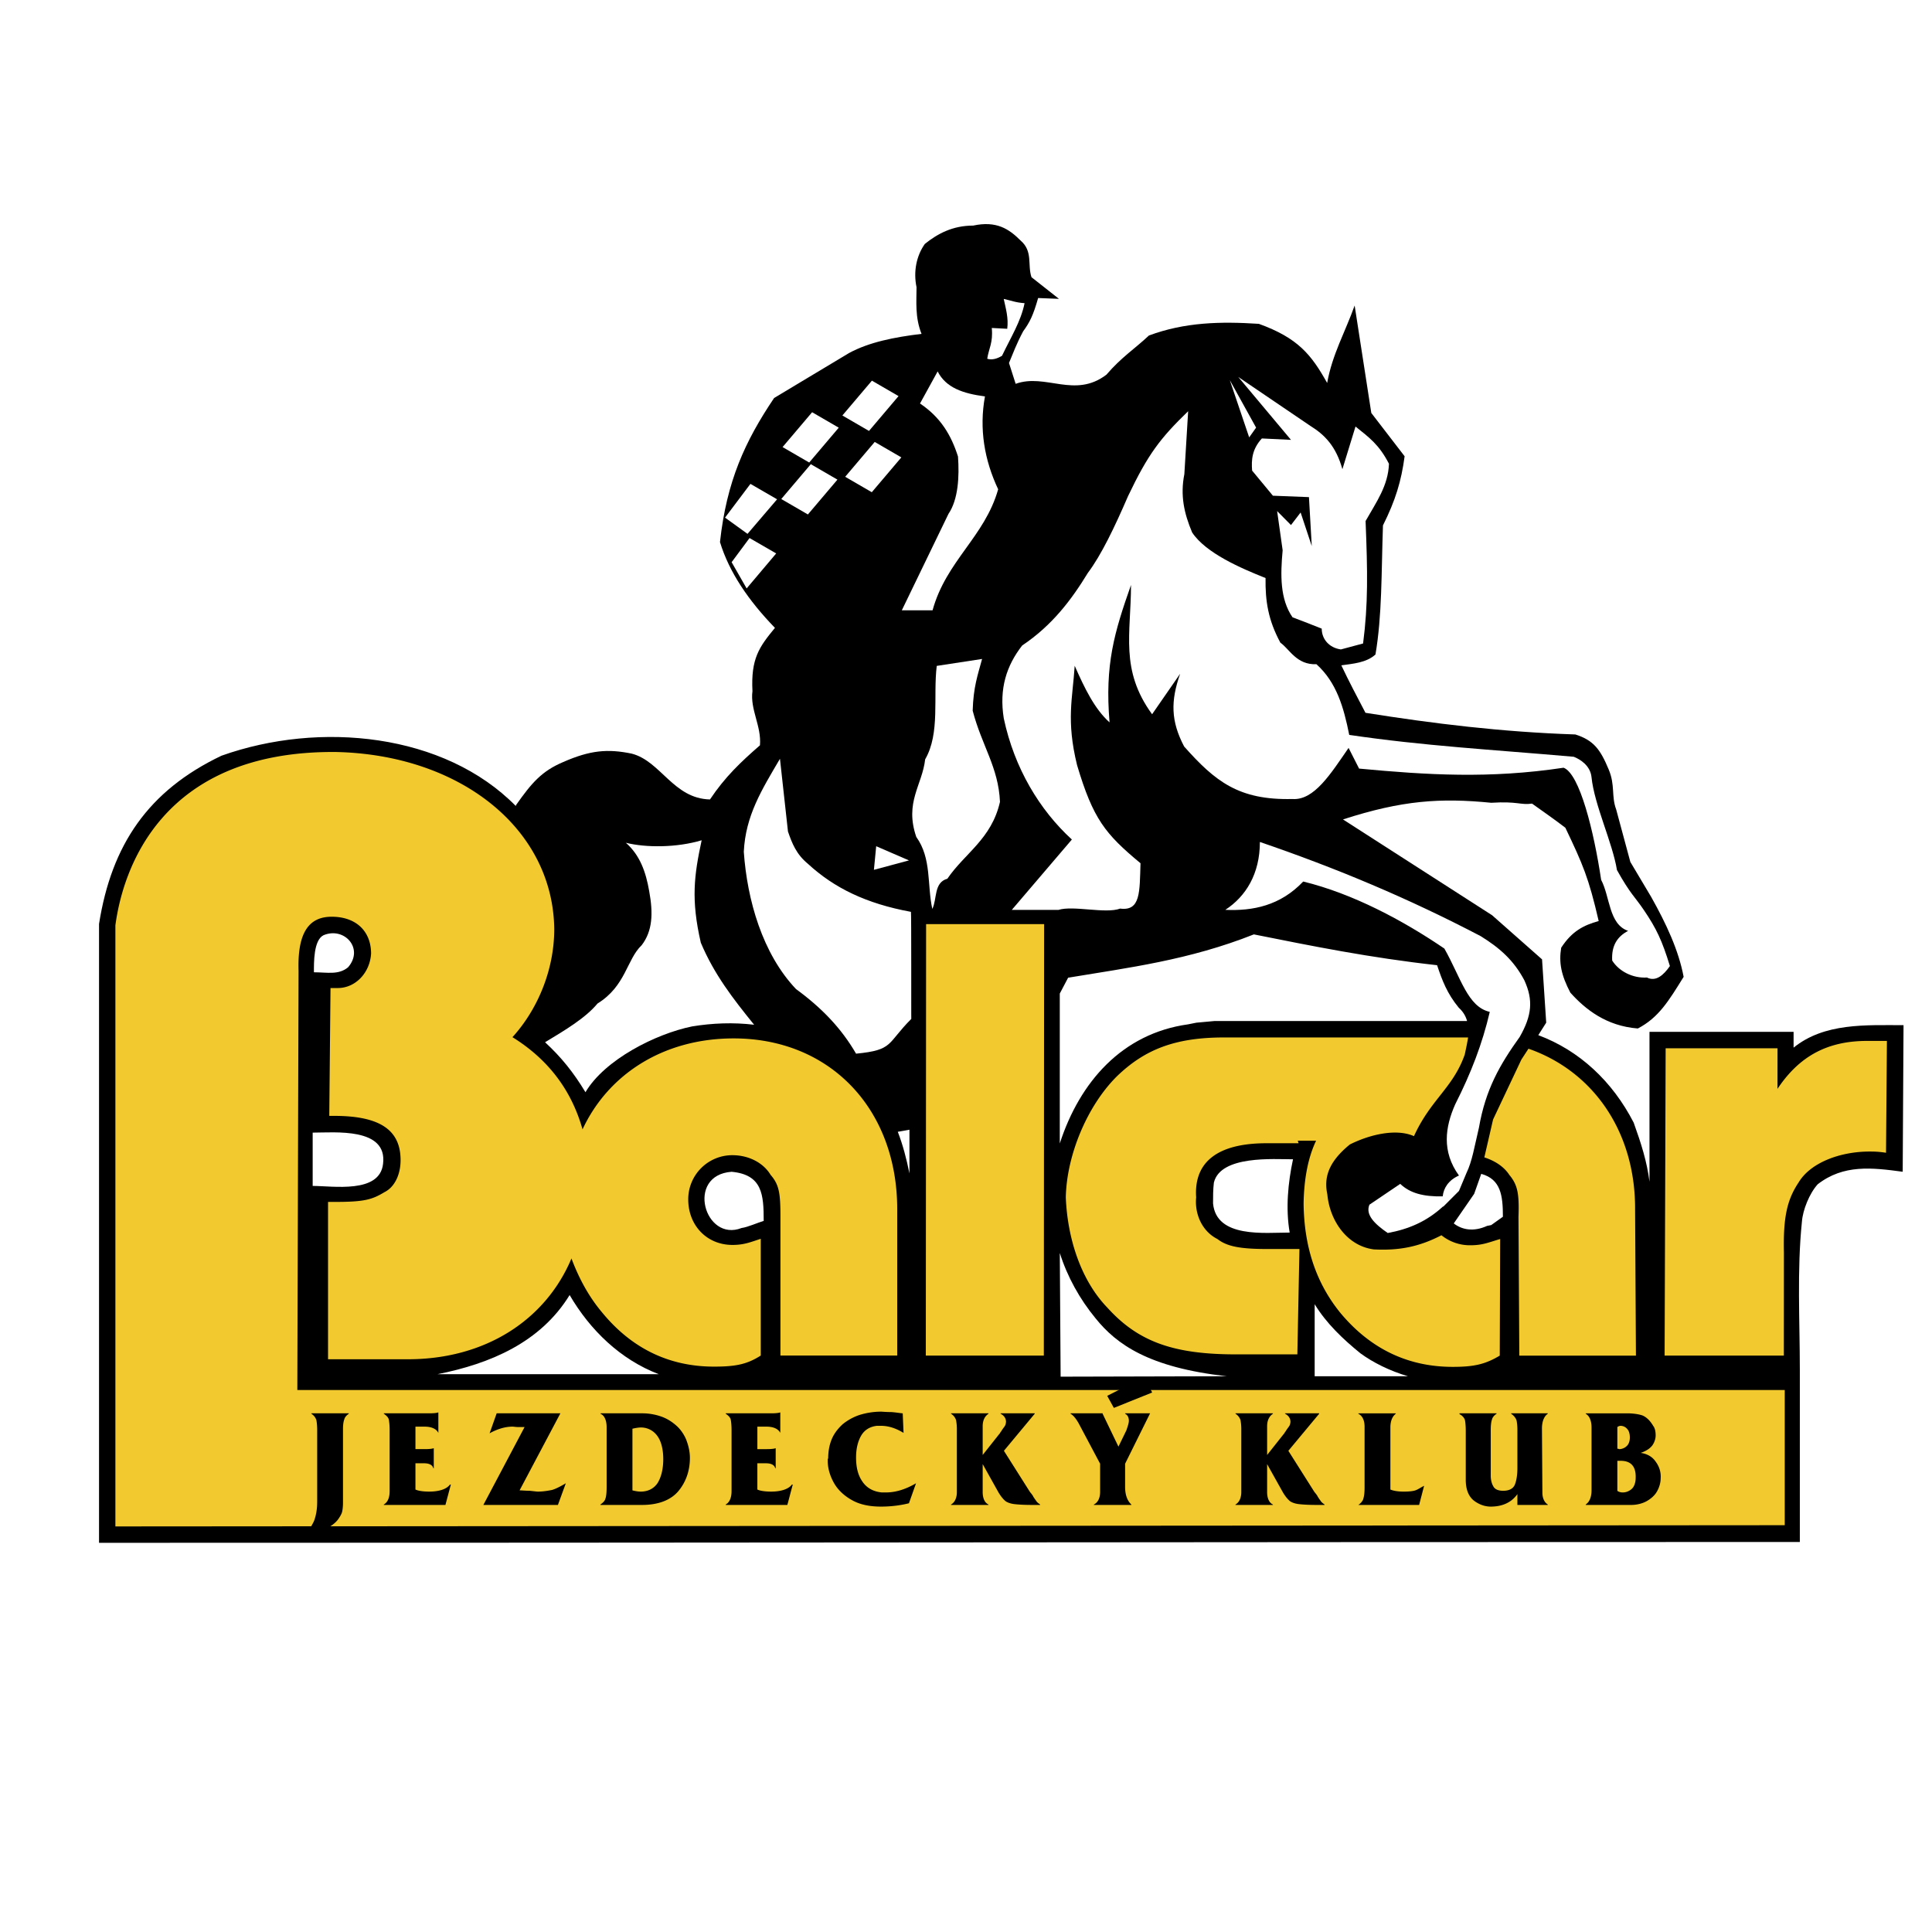 <svg xmlns="http://www.w3.org/2000/svg" width="2500" height="2500" viewBox="0 0 192.756 192.756"><g fill-rule="evenodd" clip-rule="evenodd"><path fill="#fff" d="M0 0h192.756v192.756H0V0z"/><path d="M101.83 24.002c-1.163-1.163-2.409-1.994-4.736-1.495-2.078 0-3.573.831-4.82 1.828-.831 1.164-1.164 2.743-.831 4.321 0 1.413-.166 2.992.499 4.654-2.742.332-5.235.831-7.229 1.911l-7.479 4.487c-2.909 4.321-4.737 8.31-5.401 14.376.914 2.992 2.826 5.817 5.484 8.559-1.579 1.911-2.41 3.075-2.244 6.315-.25 1.828.914 3.49.748 5.402-1.911 1.662-3.49 3.158-4.986 5.401-3.657-.083-4.903-3.823-7.811-4.571-2.41-.499-4.155-.333-6.815.831-2.161.914-3.158 2.078-4.737 4.321v.083c-7.146-7.271-19.569-8.518-29.375-5.027-7.313 3.49-10.969 8.892-12.216 16.786v61.743c60.829 0 108.777-.083 169.689-.083v-17.202c0-4.86-.291-9.889.208-14.75.083-1.163.747-2.825 1.578-3.739 2.576-1.994 5.401-1.662 8.477-1.247l.083-14.625c-3.74 0-7.895-.249-10.969 2.243v-1.579H164.57v14.958c-.249-1.994-.83-3.822-1.578-5.899-2.119-4.114-5.402-7.188-9.516-8.726l.79-1.246-.416-6.316-4.985-4.404-14.875-9.557c5.899-1.912 9.723-2.161 14.791-1.662 2.659-.167 2.909.249 4.072.083 1.163.831 2.244 1.579 3.324 2.41 1.745 3.656 2.326 4.986 3.324 9.307-1.496.416-2.659.998-3.74 2.659-.249 1.495 0 2.742.914 4.487 1.496 1.662 3.574 3.324 6.731 3.573 2.077-1.08 3.075-2.742 4.57-5.152-.499-2.659-1.745-5.318-3.241-7.978l-2.077-3.49-1.413-5.235c-.498-1.33-.082-2.41-.747-3.989-.831-1.994-1.496-2.909-3.324-3.49-7.396-.249-14.127-1.08-20.941-2.161-.831-1.579-1.662-3.158-2.409-4.736 1.163-.167 2.492-.25 3.406-1.081.665-3.906.582-8.061.748-12.88 1.246-2.493 1.828-4.404 2.161-6.897l-3.324-4.321-1.662-10.72c-.914 2.576-2.243 4.902-2.742 7.728-1.579-2.826-2.908-4.487-6.814-5.9-3.822-.249-7.396-.166-10.969 1.164-1.413 1.33-2.743 2.161-4.238 3.906-3.158 2.41-6.066-.167-9.058.914l-.665-2.078c.415-.997.748-1.911 1.412-3.158.666-.914.998-1.579 1.496-3.324l2.078.083-2.742-2.161c-.416-1.244.166-2.573-1.081-3.654zm-47.449 79.983c1.994-1.205 4.03-2.409 5.235-3.864 2.826-1.744 2.909-4.404 4.404-5.817 1.081-1.412 1.164-3.158.749-5.401-.333-1.912-.915-3.573-2.327-4.82 1.994.499 5.069.499 7.562-.249-.748 3.49-1.08 5.9-.083 10.221 1.33 3.158 3.2 5.568 5.318 8.185-2.077-.249-4.155-.166-6.19.166-3.656.748-8.726 3.324-10.637 6.565-1.206-1.993-2.412-3.491-4.031-4.986zm36.355 8.726l-1.163.208c.499 1.288.872 2.7 1.163 4.154v-4.362zm15-13.586l.831-1.579c5.983-.997 12.049-1.746 18.531-4.322 5.816 1.164 11.551 2.327 18.281 3.075.499 1.496.998 2.826 2.161 4.238.457.415.706.872.83 1.329h-25.179l-.914.083-.914.084-.831.166c-6.564.914-10.803 5.733-12.797 11.883v.042-14.999h.001zm-74.416-2.12c1.33 0 2.452.291 3.407-.498 1.62-1.87-.374-4.072-2.452-3.2-.996.499-.955 2.742-.955 3.698zm-.124 21.315c2.035 0 6.689.789 7.021-2.202.457-3.656-4.82-3.116-7.021-3.116v5.318zm34.528 18.781c-3.822-1.454-6.855-4.404-8.892-7.895-2.908 4.737-7.936 6.855-13.171 7.895h22.063zm10.47-15.29c0-2.617-.125-4.612-3.199-4.903-4.612.333-2.701 7.063.997 5.609.623-.083 1.62-.54 2.202-.706zm52.478 1.163c-.416-2.41-.166-4.985.332-7.312-1.911 0-7.229-.415-7.895 2.327-.083.664-.083 1.413-.083 2.077.332 3.49 5.153 2.908 7.646 2.908zm2.492 14.335h9.308c-1.828-.54-3.49-1.371-4.737-2.285-1.744-1.413-3.406-2.992-4.57-4.903v7.188h-.001zm-8.767 0c-7.812-.873-11.011-3.199-13.088-5.775-1.579-1.911-2.825-4.155-3.573-6.523l.083 12.34 16.578-.042zm22.645-15.249l2.036-2.95.706-1.994c1.953.54 2.161 2.16 2.161 4.279l-1.164.831-.415.083c-1.371.624-2.534.374-3.324-.249z"/><path d="M106.941 83.759l-5.994 7.021h4.655c1.479-.464 4.698.411 6.156-.13 2.063.271 1.935-1.695 2.031-4.525-3.532-2.927-4.731-4.428-6.329-9.786-1.103-4.494-.443-6.654-.238-9.916.994 2.257 1.987 4.31 3.479 5.649-.486-5.779.475-8.976 2.139-13.708 0 4.839-1.124 8.468 2.105 12.897l2.798-4.04c-.951 2.711-.939 4.709.399 7.258 3.101 3.489 5.455 5.368 10.801 5.238 2.172.162 3.835-2.538 5.606-5.098l1.048 2.063c6.783.637 13.026 1.026 20.403-.086 1.609.604 3.024 6.351 3.748 11.19.896 1.696.757 4.429 2.689 5.087-1.069.562-1.674 1.458-1.588 2.959.659 1.058 2.03 1.783 3.468 1.696.885.443 1.652-.227 2.289-1.146-.777-2.538-1.339-3.736-2.603-5.595-.896-1.328-1.34-1.577-2.679-3.985-.443-2.733-2.258-6.491-2.538-9.268-.119-1.155-1.134-1.782-1.771-2.031-8.264-.723-14.938-1.08-22.402-2.182-.551-2.765-1.264-5.239-3.272-7.053-1.977.086-2.679-1.501-3.597-2.149-1.221-2.257-1.512-4.158-1.479-6.448-2.441-.972-5.963-2.484-7.324-4.547-.81-1.922-1.198-3.705-.777-5.822l.379-6.275c-2.787 2.7-3.997 4.277-5.995 8.468-1.34 3.1-2.679 5.897-4.008 7.658-1.652 2.711-3.575 5.25-6.556 7.248-1.566 2.009-2.312 4.31-1.836 7.27 1.058 4.98 3.575 9.139 6.793 12.088zM91.789 40.257c2.062 1.385 3.11 3.152 3.791 5.292.141 1.987.032 4.27-.951 5.722l-4.655 9.619h3.068c1.36-4.938 5.206-7.336 6.545-12.074-1.371-2.904-1.911-6.037-1.317-9.266-2.192-.286-3.899-.869-4.721-2.493l-1.76 3.2zM102.222 30.248c-.909-.061-1.388-.277-2.08-.425.209.979.487 1.895.351 2.98l-1.543-.081c.143 1.477-.301 2.041-.454 3.07.455.149.985.008 1.476-.297.876-1.839 1.881-3.42 2.25-5.247zM87.418 84.428l-.227 2.354 3.5-.939-3.273-1.415z" fill="#fff"/><path d="M135.239 42.555c1.372 1.102 2.354 1.803 3.337 3.715-.075 2.192-1.264 3.823-2.332 5.714.205 5.065.259 8.306-.249 12.216l-2.214.594c-1.167-.162-1.912-1.026-1.912-2.074-.973-.389-1.944-.767-2.916-1.134-1.254-1.825-1.21-4.212-.983-6.686l-.551-3.91 1.382 1.394.962-1.253 1.112 3.349-.281-4.882-3.596-.141-2.074-2.505c-.086-1.07-.011-2.139.973-3.208l2.904.14-5.26-6.275 7.193 4.882c1.448.896 2.561 2.042 3.197 4.32l1.308-4.256z" fill="#fff"/><path fill="#fff" d="M125.322 42.665l-2.625-4.742 1.934 5.714.691-.972zM93.459 66.437c-.377 3.1.357 6.708-1.155 9.321-.292 2.582-2.074 4.288-.886 7.744 1.544 2.139 1.069 4.785 1.599 7.183.497-1.005.129-2.635 1.501-3.014 1.75-2.56 4.407-3.964 5.25-7.668-.151-3.457-1.805-5.585-2.723-9.095.065-2.354.508-3.575.939-5.163l-4.525.692zM72.995 56.09l1.497 2.618 2.949-3.491-2.659-1.537-1.787 2.41zM77.947 49.787l2.657 1.541 2.947-3.475-2.656-1.541-2.948 3.475zM72.337 51.643l2.243 1.62 2.95-3.448-2.659-1.538-2.534 3.366zM78.078 44.604l2.656 1.542 2.948-3.476-2.657-1.542-2.947 3.476zM84.044 41.453l2.656 1.541 2.947-3.475-2.656-1.541-2.947 3.475zM84.324 47.569l2.655 1.54 2.948-3.475-2.656-1.541-2.947 3.476z"/><path fill="#f2ca30" d="M104.143 135.248l.029-43.048H92.398l-.029 43.048h11.774z"/><path d="M178.064 138.679v13.491l-166.551.122V92.319c.736-5.519 4.538-17.416 21.954-17.293 12.387.245 21.708 7.604 21.831 17.661 0 4.17-1.717 8.095-4.17 10.792 3.557 2.208 5.887 5.274 6.991 9.199 2.576-5.52 8.095-9.076 15.085-9.076 9.566 0 16.312 6.991 16.312 17.048v14.594H77.864v-13.858c0-2.33-.123-3.188-.981-4.17-.736-1.226-2.208-1.962-3.802-1.962a4.396 4.396 0 0 0-4.415 4.415c0 2.576 1.839 4.538 4.415 4.538 1.104 0 1.717-.245 2.821-.613v11.65c-1.349.859-2.453 1.104-4.66 1.104-4.661 0-8.34-1.962-11.161-5.396-1.349-1.595-2.331-3.435-3.066-5.396-2.576 6.132-8.585 10.057-16.312 10.057H32.73v-15.698h.736c2.943 0 3.679-.245 4.906-.981.981-.49 1.594-1.717 1.594-3.188 0-2.943-1.962-4.415-6.623-4.415h-.491l.123-12.755h.736c1.717 0 3.189-1.472 3.312-3.434 0-2.208-1.472-3.679-3.925-3.679-2.208 0-3.434 1.472-3.311 5.396l-.123 41.821h148.4v-.001z" fill="#f2ca30"/><path d="M146.473 103.507c-.084.54-.208 1.121-.333 1.703-1.163 3.324-3.407 4.487-5.068 8.144-1.662-.747-4.238-.249-6.399.832-2.243 1.827-2.576 3.406-2.243 4.985.249 2.659 1.994 5.152 4.653 5.484 2.493.125 4.487-.249 6.731-1.413a4.524 4.524 0 0 0 2.867.998c1.204 0 1.745-.25 2.991-.624l-.042 11.635c-1.454.872-2.576 1.121-4.694 1.121-4.654 0-8.352-1.952-11.219-5.401-2.493-3.074-3.615-6.73-3.656-10.928.041-2.202.373-4.404 1.246-6.232h-1.828l.083.25h-3.199c-4.653 0-7.271 1.703-7.022 5.401-.166 1.703.624 3.407 2.12 4.154.955.748 2.284.998 4.985.998h3.199l-.208 10.512h-6.107c-6.149 0-9.723-1.205-12.839-4.653-2.617-2.701-3.989-6.856-4.155-11.011.083-4.197 2.12-9.1 5.069-12.05 2.784-2.7 5.817-3.905 10.72-3.905h24.348zm1.62 11.966l.872-3.781 2.826-5.982.706-1.081c6.44 2.244 10.679 8.269 10.637 16.039l.083 14.584h-11.634l-.083-13.836c.083-2.327-.083-3.2-.914-4.197-.54-.832-1.455-1.414-2.493-1.746zM177.975 135.248l.007-10.302c-.079-3.557.331-5.273 1.477-6.991 1.187-1.962 4.132-3.065 7.075-3.065.367 0 .857 0 1.635.122l.089-11.16h-1.962c-3.925 0-6.746 1.472-8.956 4.783l.003-4.047h-11.161l-.103 30.66h11.896z" fill="#f2ca30"/><path d="M146.308 117.035l-.747 1.786-1.579 1.579v-.042c-1.662 1.537-3.49 2.285-5.526 2.659-1.33-.914-2.244-1.828-1.828-2.825l3.074-2.077c.956.914 2.285 1.288 4.238 1.246.083-.831.582-1.621 1.621-2.078-1.745-2.409-1.371-4.861-.375-7.104 1.579-3.116 2.701-6.024 3.449-9.224-2.202-.499-2.867-3.366-4.529-6.316-4.154-2.826-9.141-5.485-14.085-6.689-2.285 2.41-5.027 2.95-7.771 2.825 2.037-1.33 3.449-3.573 3.449-6.772 7.645 2.618 14.792 5.609 22.021 9.391 1.953 1.205 3.324 2.451 4.362 4.404.914 1.994.748 3.531-.457 5.65-1.994 2.784-3.407 5.235-4.071 9.059-.456 1.91-.664 3.322-1.246 4.528zM77.817 75.703c-1.815 3.089-3.435 5.67-3.608 9.278.335 4.807 1.858 10.164 5.206 13.695 2.539 1.858 4.504 3.879 5.995 6.449 3.77-.367 3.035-.994 5.509-3.467-.011.054.011-10.672-.033-10.683-4.472-.821-7.668-2.388-10.272-4.786-1.167-.96-1.588-2.041-1.998-3.229l-.799-7.257z" fill="#fff"/><path d="M31.646 149.857v-7.188c0-.415-.041-.789-.083-.997a1.203 1.203 0 0 0-.499-.623v-.042h3.739v.042c-.249.166-.415.374-.457.581-.083.208-.125.541-.125.956v7.312c0 .416-.041.748-.083.915-.042.207-.208.498-.416.789-.25.333-.665.665-1.205.913a4.855 4.855 0 0 1-1.994.541c.332-.457.665-.955.831-1.371.166-.457.29-1.08.29-1.787v-.041h.002zm7.229-1.08v-6.108c0-.456-.042-.831-.083-1.039-.042-.207-.25-.415-.499-.581v-.042h4.57c.416 0 .748-.041.831-.083h.042v2.036c-.208-.415-.707-.623-1.371-.623h-.915v2.243h.956c.416 0 .748-.041.831-.083h.042v1.995h-.042c-.083-.333-.416-.499-.914-.499h-.873v2.618c.25.124.748.207 1.371.207.998 0 1.746-.249 2.078-.706h.083l-.54 2.036h-6.15v-.042c.376-.208.583-.665.583-1.329zm9.35 1.371l4.113-7.77h-.623c-.25 0-.457-.042-.582-.042-.748 0-1.538.249-2.285.665l.706-1.995h6.357l-4.072 7.688c.25 0 .582.041.998.041.416.042.707.083.831.083.499 0 .997-.083 1.413-.166.416-.125.873-.374 1.371-.665l-.789 2.161h-7.438zm11.716-9.141h4.155c.665 0 1.329.125 1.911.333.582.208 1.08.54 1.496.914s.748.872.956 1.371c.208.54.374 1.163.374 1.828 0 1.246-.374 2.368-1.122 3.282-.748.914-1.995 1.413-3.657 1.413H59.9v-.042c.249-.166.457-.374.499-.581.083-.209.125-.624.125-1.164v-5.941c0-.706-.208-1.205-.623-1.371l.04-.042zm3.158 7.687c.166.041.499.124.831.124.707 0 1.288-.291 1.662-.831.374-.581.582-1.413.582-2.409 0-1.081-.249-1.912-.665-2.41a1.985 1.985 0 0 0-1.579-.748c-.166 0-.499.042-.831.125v6.149zm9.889.083v-6.108c0-.456-.042-.831-.083-1.039-.042-.207-.25-.415-.499-.581v-.042h4.571c.415 0 .748-.041.831-.083h.042v2.036c-.208-.415-.707-.623-1.372-.623h-.914v2.243h.955c.416 0 .748-.041.831-.083h.042v1.995h-.042c-.083-.333-.415-.499-.914-.499h-.873v2.618c.25.124.748.207 1.371.207.997 0 1.745-.249 2.078-.706h.083l-.54 2.036h-6.149v-.042c.374-.208.582-.665.582-1.329zm9.64-3.241c0-.748.124-1.412.374-1.994s.665-1.08 1.081-1.455a5.356 5.356 0 0 1 1.662-.913 7.335 7.335 0 0 1 2.16-.333c.125 0 .499.042 1.039.042.54.041.955.124 1.121.124l.083 1.953c-.748-.457-1.496-.706-2.244-.706h-.416c-.706.083-1.246.415-1.579.997-.333.581-.499 1.329-.499 2.16 0 .914.167 1.704.582 2.327.416.665 1.081 1.08 1.994 1.163h.416c.997 0 1.994-.332 2.991-.914l-.707 1.995c-.665.166-1.62.332-2.784.332-1.039 0-1.994-.166-2.784-.582s-1.454-.997-1.87-1.703c-.416-.707-.665-1.496-.665-2.285v-.208h.045zm15.415 3.324c0 .623.207 1.08.581 1.246v.042h-3.739v-.042c.374-.208.582-.665.582-1.246v-6.274a4.96 4.96 0 0 0-.083-.914 1.203 1.203 0 0 0-.499-.623v-.042h3.739v.042c-.374.249-.581.665-.581 1.246v2.867l1.744-2.202c0-.042.125-.166.208-.332.125-.166.25-.333.291-.415a.992.992 0 0 0 .083-.375c0-.332-.208-.623-.54-.789v-.042h3.407v.042l-3.075 3.698 2.576 4.071c.084.125.25.291.333.457s.249.374.332.499c.083.124.25.249.374.332v.042h-.872c-.748 0-1.372-.042-1.704-.083-.374-.042-.706-.167-.872-.291-.208-.166-.457-.458-.707-.873l-1.578-2.825v2.784zm11.717-.083v-2.742l-2.119-3.989c-.249-.457-.54-.831-.831-.997v-.042h3.199v.042l1.579 3.282.789-1.62.125-.374c.083-.25.125-.457.125-.582 0-.332-.125-.581-.374-.706v-.042h2.492l-2.492 5.028v2.326c0 .748.208 1.371.623 1.745v.042h-3.739v-.042c.415-.208.623-.665.623-1.288v-.041zm16.661.083c0 .623.208 1.08.582 1.246v.042h-3.739v-.042c.374-.208.581-.665.581-1.246v-6.274c0-.373-.041-.706-.083-.914a1.2 1.2 0 0 0-.498-.623v-.042h3.739v.042c-.374.249-.582.665-.582 1.246v2.867l1.745-2.202c0-.042.125-.166.208-.332.124-.166.249-.333.291-.415.041-.084.083-.25.083-.375 0-.332-.208-.623-.54-.789v-.042h3.407v.042l-3.075 3.698 2.576 4.071c.083.125.25.291.333.457.082.166.248.374.332.499.083.124.249.249.374.332v.042h-.873c-.747 0-1.371-.042-1.703-.083-.374-.042-.706-.167-.873-.291-.208-.166-.457-.458-.706-.873l-1.579-2.825v2.784zm9.723-.457v-6.066c0-.623-.208-1.08-.623-1.288v-.042h3.739v.042c-.332.249-.54.706-.54 1.371v6.191c.291.124.748.207 1.329.207.499 0 .915-.041 1.164-.124s.54-.291.872-.457l-.498 1.911h-6.066c.249-.166.457-.416.499-.623.082-.25.124-.624.124-1.08v-.042zm10.096-.79v-4.861c0-.498-.041-.872-.083-1.08-.083-.249-.291-.457-.54-.582v-.083h3.698v.042c-.25.166-.416.374-.458.581-.082.208-.124.583-.124 1.039v4.57c0 .374.083.748.249 1.039.166.333.54.457.997.457.582 0 .997-.208 1.164-.623.166-.416.249-.997.249-1.662v-3.781c0-.415-.042-.748-.083-.955-.083-.25-.291-.499-.54-.665v-.042h3.656v.042c-.374.249-.582.789-.582 1.454l.042 6.398c0 .582.207.997.54 1.205v.042h-3.033v-1.081c-.582.831-1.496 1.247-2.659 1.247-.582 0-1.163-.208-1.661-.582-.541-.416-.832-1.121-.832-2.077v-.042zm12.549 1.039v-6.232c0-.665-.209-1.163-.582-1.371v-.042h4.113c.623 0 1.163.083 1.537.208.416.166.789.54 1.08 1.039.167.208.249.54.249.955 0 .333-.124.707-.332.997-.249.333-.665.582-1.163.748.623.084 1.163.374 1.495.873.374.498.541 1.08.499 1.662 0 .415-.125.872-.332 1.246-.208.415-.582.748-.998.997-.415.25-.997.416-1.62.416h-4.528v-.042c.373-.249.582-.747.582-1.412v-.042zm2.575.083c.083.083.291.166.54.166.332 0 .623-.124.873-.332.249-.208.415-.623.415-1.122.042-1.122-.457-1.703-1.495-1.703h-.333v2.991zm0-4.196h.083s.084.041.125.041c.249 0 .54-.124.706-.29.208-.166.333-.499.333-.873 0-.333-.084-.665-.25-.831a.868.868 0 0 0-.664-.332.547.547 0 0 0-.333.125v2.16zm-47.2-7.146l-3.698 1.869.665 1.205 3.822-1.537-.789-1.537z"/></g></svg>